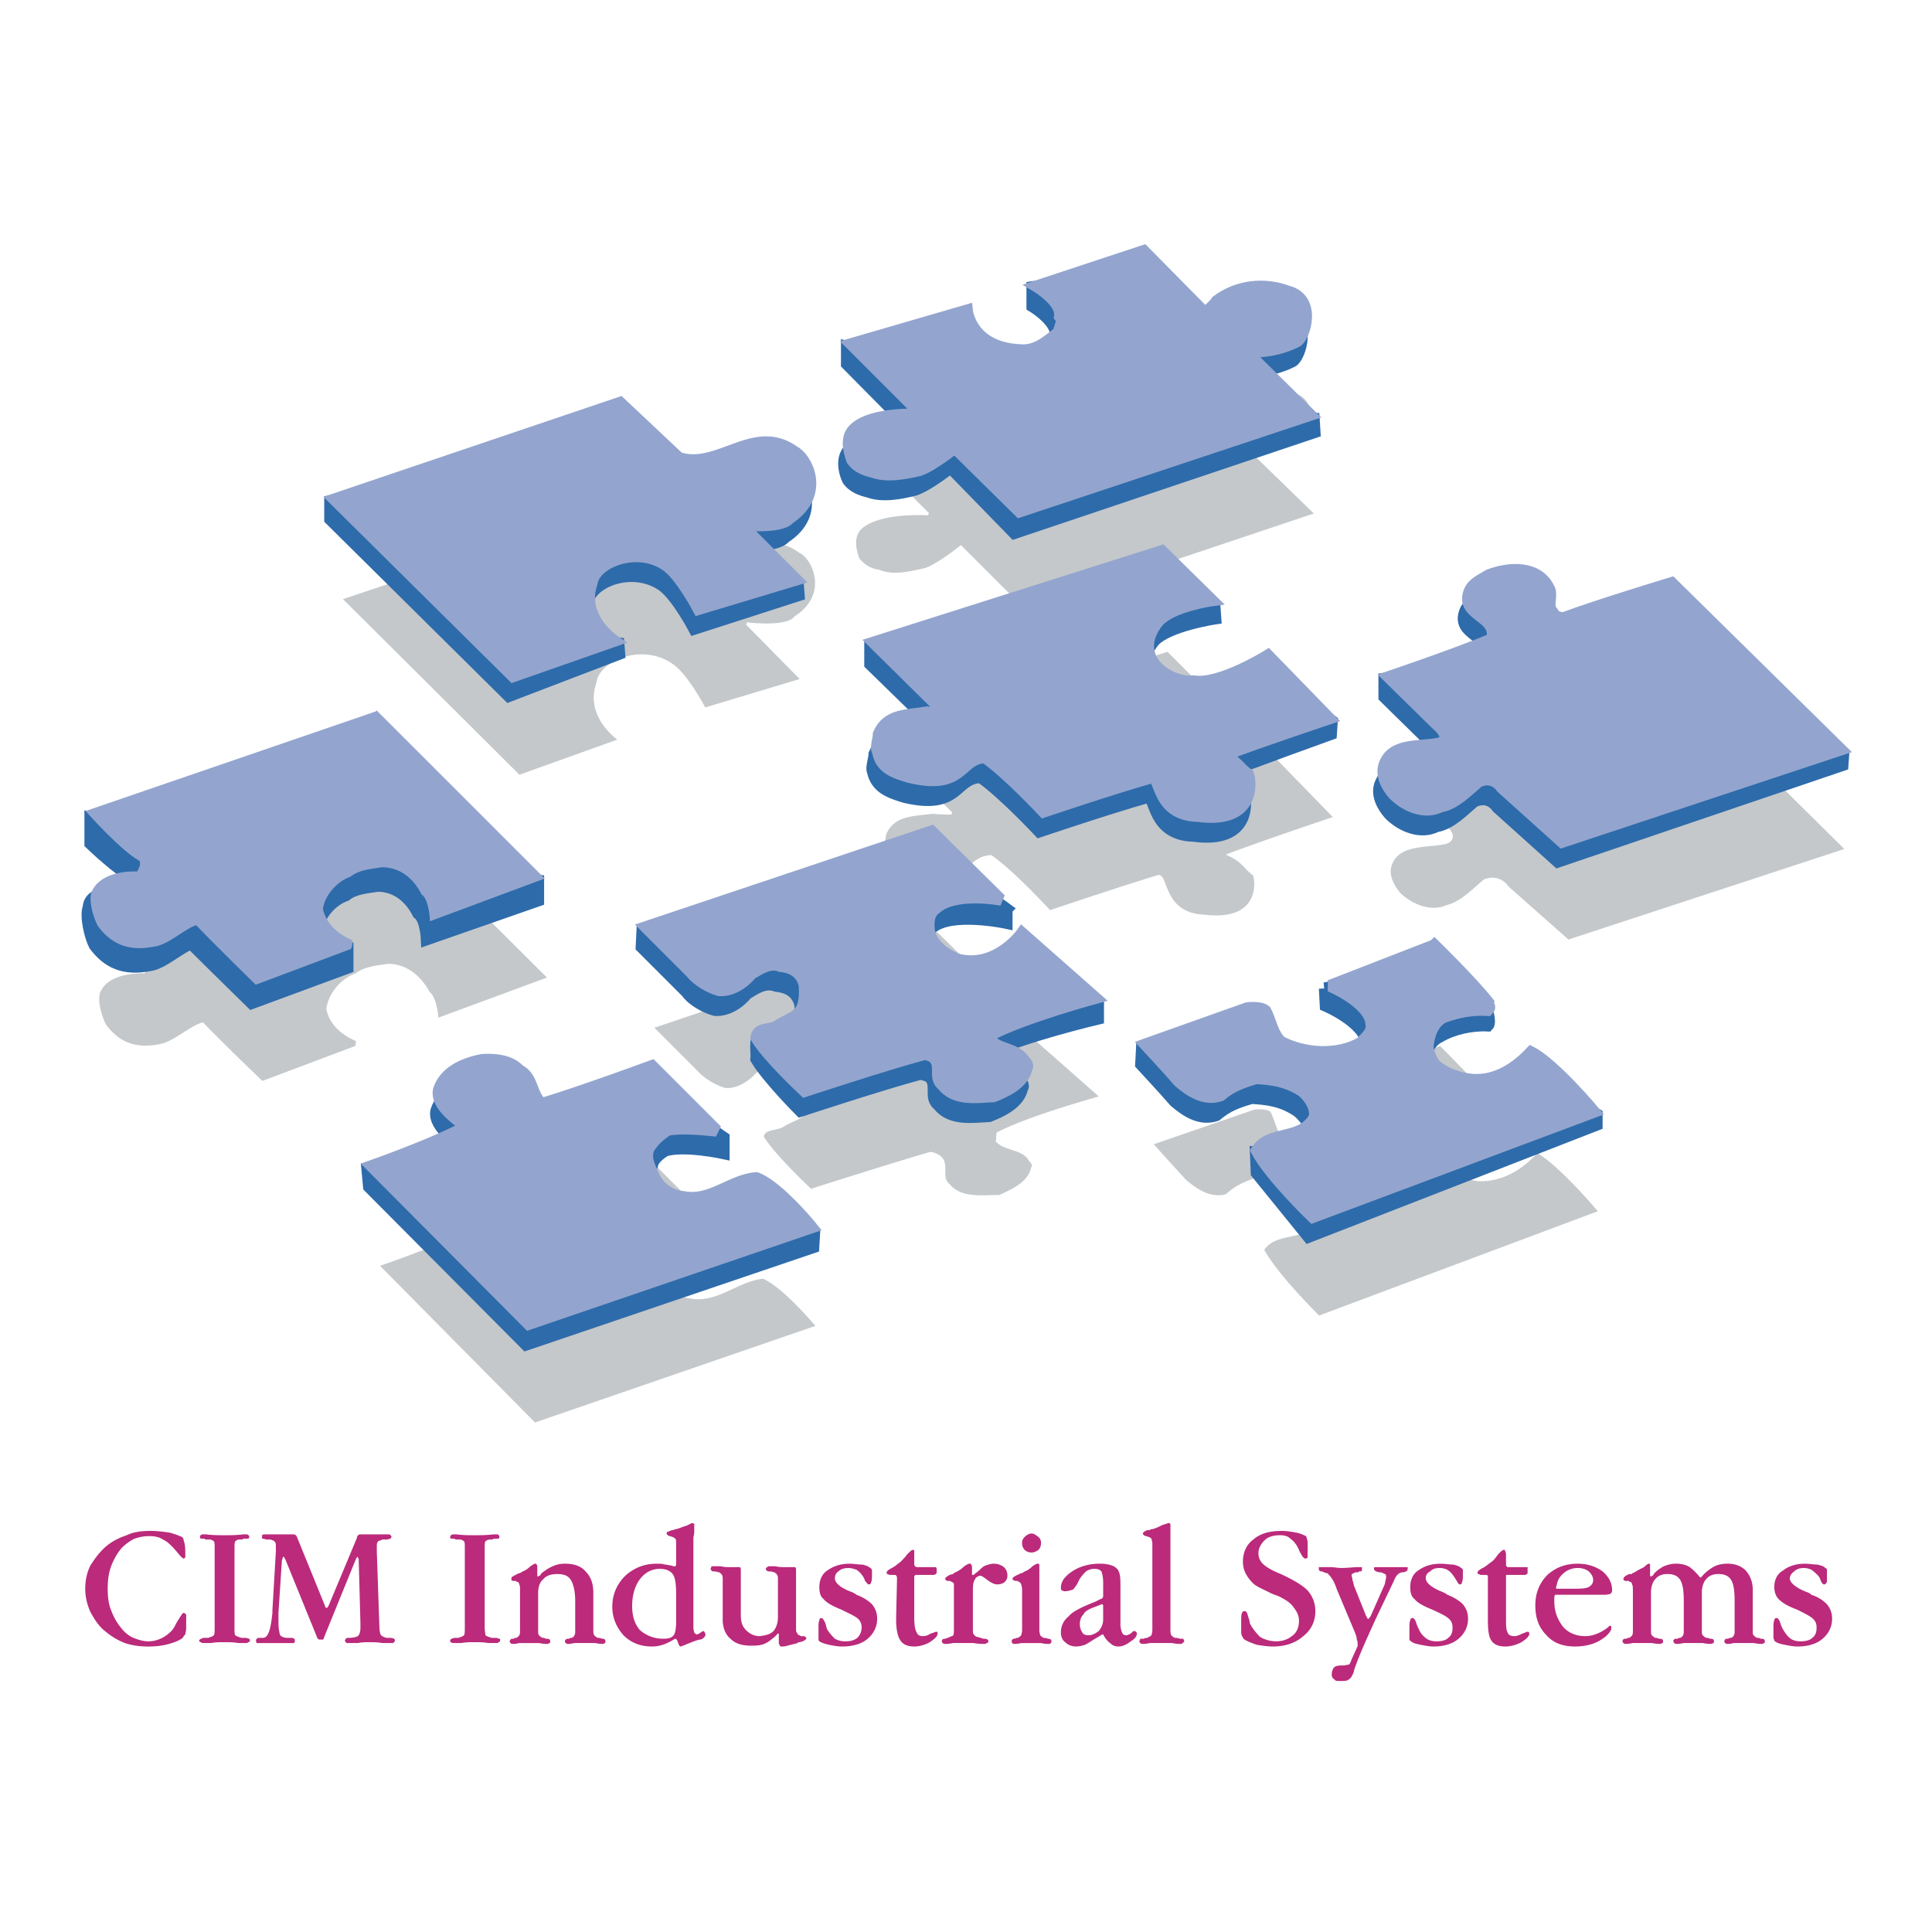 <?xml version="1.0" encoding="UTF-8"?> <svg xmlns="http://www.w3.org/2000/svg" width="2500" height="2500" viewBox="0 0 192.756 192.756"> <g fill-rule="evenodd" clip-rule="evenodd"> <path fill="#fff" d="M0 0h192.756v192.756H0V0z"></path> <path d="M120.82 41.134s.947-.688 1.205-1.118c2.152-1.549 4.734-1.893 7.059-.947 2.926.774 1.635 4.646.859 4.991-2.582 1.291-5.078.946-5.078.946l6.455 6.282-29.004 9.724-6.455-6.454s-2.238 1.807-3.528 2.237c-1.463.344-3.271.774-4.648.172-.774-.086-1.549-.516-2.065-1.205-.344-.947-.603-2.151.172-3.012 1.808-1.807 6.8-1.463 6.8-1.463l-7.058-7.056 11.533-3.27s.344 3.614 5.25 3.873c1.635.172 2.754-.861 3.959-1.807 0-.431.518-.946.086-1.463.258-1.549-2.238-3.012-2.238-3.012l10.588-3.528 6.108 6.11zM68.32 55.677c3.959 1.291 7.574-3.614 11.533-.603 1.119.43 3.185 4.13-.517 6.54-.86 1.118-4.819.602-4.819.602l5.508 5.593-9.725 2.926s-1.807-3.442-3.271-4.389c-2.926-2.065-7.144-.344-7.402 1.807-1.205 3.442 2.238 5.679 2.238 5.679l-10.07 3.614L33.98 59.721l28.488-9.551 5.852 5.507zM121.51 69.875s-3.873.43-5.336 1.979c-2.928 3.7 1.033 6.368 3.527 6.023 2.582.431 7.402-2.581 7.402-2.581l6.111 6.281s-6.971 2.324-10.586 3.7c1.463.688 1.549 1.291 2.496 1.979.258.603.773 4.818-4.992 4.13-4.131-.172-3.701-4.044-4.562-3.958-3.701 1.119-10.844 3.528-10.844 3.528s-3.615-3.958-5.854-5.507c-2.582.086-2.065 3.27-7.487 2.065-1.463-.43-2.926-.946-3.185-2.582-.258-.344.086-1.376.086-1.721.861-1.979 2.754-1.893 4.82-2.151.603.086 1.807.086 1.807.086l-7.143-7.057 28.746-9.207 4.994 4.993zM155.076 68.584c.516.688-.26 1.721.43 2.496.172.43.689.43 1.033.516 3.441-1.291 10.844-3.528 10.844-3.528l16.869 16.694-27.799 9.122-6.025-5.335s-.775-1.291-2.324-.688c-1.119.946-2.324 2.237-3.787 2.581-1.549.688-3.441-.086-4.646-1.205-.689-.774-1.291-1.893-.947-2.925.775-2.237 3.529-1.807 5.508-2.237 1.463-.517-.258-1.808-.258-1.808l-4.82-4.818s6.887-2.237 10.328-3.7c.604-2.496-3.27-2.41-2.236-4.905.344-.688 1.203-1.032 1.893-1.549 1.978-.691 4.818-.862 5.937 1.289zM38.197 81.061l16.611 16.522-11.189 4.13s-.086-2.065-.861-2.667c-.774-1.463-2.151-2.754-4.045-2.754-1.119.172-2.324.259-3.185.946-1.463.517-2.668 1.979-2.84 3.442.344 1.549 1.549 2.495 2.926 3.098.086.344-.086.688-.086.688l-9.381 3.528s-3.959-3.787-5.938-5.852c-1.205.344-2.84 1.893-4.217 2.15-2.582.517-4.217-.258-5.508-1.979-.43-.774-.947-2.495-.603-3.356.689-1.635 2.84-1.979 4.476-1.979.172-.258.516-.774.258-1.205-1.808-1.033-5.25-4.819-5.25-4.819l28.832-9.893zM100.424 99.647s-4.562-.86-6.456.861c-.775.602-.775 1.463-.688 2.323.258 1.462 1.721 2.409 3.012 2.839 3.787.947 6.283-2.667 6.283-2.667l7.316 6.454s-6.971 1.893-10.328 3.613c-.086.259 0 .431-.086.774.861.861 2.41.688 3.184 1.722.174.344.604.602.346.946-.346 1.549-1.98 2.237-3.271 2.84-1.721 0-3.873.344-5.078-1.119-.861-.688-.172-1.721-.688-2.581-.258-.344-.688-.517-1.119-.603-3.873 1.118-11.963 3.7-11.963 3.7s-3.701-3.441-4.82-5.335c.172-.946 1.377-.688 2.065-1.119 1.463-.946 3.012-.688 2.754-4.044-.345-1.463-1.55-1.894-2.41-1.979-1.033-.43-2.065.345-2.926.86-.775.861-1.979 1.636-3.185 1.549-.947-.258-2.152-.946-2.84-1.721l-4.475-4.475 28.488-9.638 6.885 6.8zM143.715 104.208s3.701 3.701 5.336 5.68c-.086.258.344.517.086.86-1.721-.086-3.012.086-4.475.603-1.119.603-1.551 1.979-1.551 3.012 0 .603.26 1.463.775 1.894.947.774 2.41 1.29 3.615 1.462 2.41.087 4.389-1.204 5.852-2.839 2.324 1.29 6.283 6.023 6.283 6.023L131.58 131.4s-4.219-4.131-5.596-6.712c1.377-2.065 4.305-.774 5.768-3.184.258-1.119-.518-2.065-1.205-2.754-1.635-.946-3.014-1.205-4.648-1.291-1.377.431-2.41.774-3.529 1.807-1.549.431-2.926-.43-4.131-1.462a399.899 399.899 0 0 1-3.355-3.7l10.242-3.528s1.205-.172 1.721.258c.516.946.688 2.323 1.549 3.099 2.324 1.118 5.594 1.462 8.004.086.432-.603 1.205-1.119 1.033-1.894-.172-2.151-4.131-3.786-4.131-3.786l10.413-4.131zM52.398 116.771c1.377.603 1.119 2.323 2.237 3.271 3.529-1.033 11.017-3.7 11.017-3.7l6.455 6.453s-3.356-.43-4.905-.172c-.517.345-1.205.86-1.377 1.549-.947.86-.345 2.323.085 3.356.603 1.118 1.722 1.721 2.926 1.893 2.668.517 4.734-1.721 7.316-1.979 2.152.946 5.422 4.904 5.422 4.904l-28.23 9.724-15.664-15.833s6.369-2.151 9.467-3.872c-.172-.259-3.099-1.979-2.754-3.614.603-1.893 2.582-2.668 4.303-3.098 1.378-.086 2.841.086 3.702 1.118z" fill="#c4c8cb" stroke="#fff" stroke-width=".258" stroke-miterlimit="2.613"></path> <path d="M119.789 33.218s.945-.775 1.203-1.205c2.066-1.549 4.734-1.807 7.059-.946 2.926.774 1.635 4.646.861 4.991-2.582 1.291-5.078.947-5.078.947l4.217 4.216 3.012.516.086 1.377-29.951 10.067-6.369-6.539s-2.237 1.807-3.614 2.237c-1.377.344-3.185.689-4.562.172-.775-.172-1.636-.517-2.066-1.205-.431-.946-.603-2.237.172-3.011 1.807-1.807 6.713-1.463 6.713-1.463L84.5 36.315v-1.721l3.271.774 8.262-2.41s.344 3.7 5.164 3.958c1.723.172 2.84-.861 4.045-1.807 0-.516.518-1.033.086-1.549.26-1.463-2.322-3.012-2.322-3.012v-1.893l10.672-1.635 6.111 6.198z" fill="#2e6baa" stroke="#2e6baa" stroke-width="1.195" stroke-miterlimit="2.613"></path> <path d="M120.219 31.238s.947-.774 1.205-1.205c2.064-1.549 4.732-1.807 7.057-.946 2.926.774 1.637 4.646.861 4.991-2.582 1.291-5.078.946-5.078.946l6.455 6.368-29.004 9.638-6.456-6.368s-2.238 1.807-3.529 2.237c-1.463.344-3.27.688-4.647.172-.775-.172-1.635-.516-2.066-1.205-.344-.946-.603-2.237.172-3.011 1.807-1.808 6.799-1.463 6.799-1.463l-7.058-7.056 11.533-3.355s.344 3.7 5.25 3.958c1.635.172 2.754-.86 3.959-1.807 0-.516.516-1.033.086-1.549.258-1.463-2.324-3.012-2.324-3.012l10.672-3.528 6.113 6.195z" fill="#93a5ce" stroke="#93a5ce" stroke-width="1.195" stroke-miterlimit="2.613"></path> <path d="M67.288 47.674c3.959 1.291 7.574-3.528 11.533-.603 1.119.517 3.185 4.13-.516 6.54-.947 1.119-4.906.688-4.906.688l3.701 3.614 2.496.344.086 1.119-10.414 3.355s-1.808-3.442-3.271-4.389c-3.013-1.979-7.144-.258-7.402 1.808-.43 1.205-.258 2.237.086 3.012.258.688 3.012 1.032 3.012 1.032l.085 1.033-11.016 4.216-17.816-17.64v-1.807l3.013-.689 25.389-7.142 5.94 5.509z" fill="#2e6baa" stroke="#2e6baa" stroke-width="1.195" stroke-miterlimit="2.613"></path> <path d="M67.718 45.695c3.959 1.291 7.574-3.528 11.533-.603 1.119.517 3.185 4.13-.516 6.626-.861 1.033-4.82.603-4.82.603l5.508 5.507-9.726 2.926s-1.808-3.442-3.271-4.389c-2.926-1.979-7.144-.258-7.402 1.807-1.205 3.442 2.238 5.766 2.238 5.766l-10.07 3.528-17.816-17.64 28.488-9.638 5.854 5.507z" fill="#93a5ce" stroke="#93a5ce" stroke-width="1.195" stroke-miterlimit="2.613"></path> <path d="M121.166 60.495l.086 1.205s-4.648.688-6.111 2.237c-2.926 3.614.947 6.281 3.529 6.023 2.582.43 7.4-2.582 7.4-2.582l6.801 4.561-.086 1.291s-7.66 2.754-11.189 4.131c1.463.602 1.549 1.205 2.496 1.893.258.688.688 4.905-4.992 4.13-4.131-.086-3.787-3.958-4.561-3.872-3.701 1.033-10.846 3.442-10.846 3.442s-3.615-3.872-5.852-5.421c-2.669.086-2.066 3.27-7.575 1.979-1.377-.43-2.84-.861-3.184-2.582-.172-.258.172-1.291.172-1.721.861-1.979 2.754-1.807 4.82-2.151.603.172 1.808.086 1.808.086l-7.058-6.884v-1.635l3.185.43 25.389-8.088 5.768 3.528z" fill="#2e6baa" stroke="#2e6baa" stroke-width="1.195" stroke-miterlimit="2.613"></path> <path d="M120.906 59.893s-3.873.517-5.336 2.065c-2.926 3.614 1.033 6.282 3.529 6.023 2.582.431 7.402-2.582 7.402-2.582l6.109 6.282s-6.971 2.323-10.586 3.7c1.463.603 1.549 1.205 2.496 1.893.258.688.775 4.905-4.992 4.13-4.131-.086-3.701-3.958-4.561-3.872-3.701 1.033-10.846 3.442-10.846 3.442s-3.613-3.873-5.852-5.421c-2.582.086-2.066 3.27-7.488 1.979-1.463-.431-2.926-.86-3.185-2.582-.258-.258.086-1.291.086-1.721.861-1.979 2.754-1.807 4.82-2.151.603.172 1.808.086 1.808.086l-7.144-7.056 28.748-9.121 4.992 4.906z" fill="#93a5ce" stroke="#93a5ce" stroke-width="1.195" stroke-miterlimit="2.613"></path> <path d="M154.043 60.581c.516.775-.258 1.808.43 2.496.172.43.604.517 1.033.603 3.443-1.291 10.758-3.528 10.758-3.528l17.645 14.972-.086 1.205-28.402 9.638-6.025-5.421s-.773-1.291-2.324-.603c-1.117.947-2.322 2.237-3.785 2.496-1.551.774-3.443 0-4.648-1.205-.689-.774-1.291-1.893-.947-2.926.775-2.237 3.529-1.721 5.422-2.151 1.465-.516-.172-1.893-.172-1.893l-4.818-4.732v-1.807s7.832-.946 10.326-1.979c.604-2.409-3.27-2.323-2.236-4.818.344-.774 1.205-1.119 1.893-1.549 1.977-.776 4.817-.949 5.936 1.202z" fill="#2e6baa" stroke="#2e6baa" stroke-width="1.195" stroke-miterlimit="2.613"></path> <path d="M154.473 58.603c.518.774-.258 1.807.43 2.495.174.43.604.517 1.033.603 3.443-1.291 10.846-3.528 10.846-3.528l16.869 16.607-27.801 9.208-6.023-5.421s-.775-1.291-2.324-.603c-1.119.947-2.324 2.237-3.787 2.496-1.549.774-3.443 0-4.648-1.205-.688-.774-1.291-1.893-.945-2.926.773-2.237 3.527-1.721 5.508-2.151 1.463-.516-.258-1.893-.258-1.893l-4.82-4.732s6.885-2.324 10.328-3.787c.602-2.409-3.271-2.323-2.238-4.819.344-.774 1.205-1.119 1.895-1.549 1.976-.775 4.816-.947 5.935 1.205z" fill="#93a5ce" stroke="#93a5ce" stroke-width="1.195" stroke-miterlimit="2.613"></path> <path d="M9.021 81.577l2.065.431 26.078-8.949 14.545 14.542 1.979.258v1.979L42.586 93.71s-.086-2.065-.861-2.582c-.775-1.549-2.152-2.753-4.045-2.753-1.119.172-2.324.258-3.185.946-1.463.517-2.667 1.979-2.84 3.356.344 1.549 3.013 1.894 3.013 1.894v1.979l-9.554 3.527s-3.959-3.872-6.024-5.938c-1.119.344-2.84 1.979-4.131 2.151-2.582.516-4.217-.259-5.508-1.979-.43-.774-.947-2.925-.603-3.786.086-1.721 2.84-1.549 4.476-1.462.172-.344.517-.775.258-1.291-1.808-.946-4.562-3.614-4.562-3.614v-2.581h.001z" fill="#2e6baa" stroke="#2e6baa" stroke-width="1.195" stroke-miterlimit="2.613"></path> <path d="M37.594 71.08L54.12 87.601l-11.103 4.13s-.086-2.065-.861-2.582c-.774-1.549-2.151-2.753-4.045-2.753-1.119.172-2.324.258-3.185.946-1.463.517-2.668 1.979-2.84 3.356.344 1.549 1.549 2.582 2.926 3.184.086.258-.086.688-.086.688l-9.381 3.527s-3.959-3.872-5.939-5.937c-1.205.344-2.84 1.979-4.217 2.151-2.582.517-4.217-.258-5.508-1.979-.43-.774-.947-2.495-.602-3.356.688-1.549 2.84-1.979 4.475-1.893.172-.345.517-.774.258-1.291-1.808-.946-5.25-4.819-5.25-4.819l28.832-9.893z" fill="#93a5ce" stroke="#93a5ce" stroke-width=".258" stroke-miterlimit="2.613"></path> <path d="M132.182 98.615l10.5-2.323 4.303 3.528 1.205.344s.604 1.808.258 2.151c-1.635-.086-3.527.344-4.818 1.119-1.119.516-1.549 1.893-1.635 3.011.086.517.344 1.377.859 1.894.947.774 2.41 1.291 3.615 1.377 2.41.172 4.389-1.205 5.766-2.754 1.637.86 7.059 4.217 7.059 4.217v1.032l-28.746 11.187-5.164-6.367-.086-2.065s4.389.258 5.422-1.463c.258-1.032-.518-2.065-1.291-2.668-1.549-1.032-3.012-1.204-4.562-1.29-1.463.43-2.408.774-3.527 1.721-1.549.516-2.926-.344-4.131-1.377-1.119-1.291-3.357-3.7-3.357-3.7l.086-1.635 10.07-1.979s1.291-.172 1.807.259c.518.946.689 2.323 1.463 3.098 2.41 1.204 5.682 1.463 8.004.086.518-.517 1.291-1.032 1.119-1.894-.258-2.15-4.131-3.786-4.131-3.786l-.088-1.723z" fill="#2e6baa" stroke="#2e6baa" stroke-width="1.195" stroke-miterlimit="2.613"></path> <path d="M143.111 94.312s3.701 3.614 5.336 5.68c-.086.258.346.431 0 .774-1.635-.086-2.926.172-4.389.688-1.119.517-1.549 1.893-1.635 3.012.086.517.344 1.377.861 1.893.945.774 2.408 1.291 3.613 1.377 2.41.173 4.391-1.204 5.854-2.753 2.324 1.204 6.283 5.938 6.283 5.938l-28.059 10.498s-4.217-4.045-5.594-6.626c1.377-2.065 4.303-.86 5.766-3.271.258-1.032-.516-2.064-1.205-2.667-1.635-1.033-3.012-1.205-4.646-1.291-1.377.431-2.41.774-3.529 1.721-1.549.517-2.926-.344-4.131-1.376-1.119-1.291-3.357-3.701-3.357-3.701l10.156-3.613s1.291-.172 1.809.258c.516.946.688 2.323 1.549 3.098 2.324 1.205 5.594 1.463 8.004.086.43-.516 1.205-1.032 1.033-1.893-.174-2.151-4.133-3.787-4.133-3.787l10.414-4.045z" fill="#93a5ce" stroke="#93a5ce" stroke-width="1.195" stroke-miterlimit="2.613"></path> <path d="M51.537 108.855c1.463.688 1.119 2.323 2.238 3.355 3.529-1.032 11.017-3.786 11.017-3.786l7.402 5.077v1.549s-3.959-.86-5.853-.258c-.516.344-1.205.86-1.291 1.463-1.033.946-.43 2.323 0 3.441.602 1.032 1.721 1.722 3.012 1.808 2.582.516 4.647-1.722 7.229-1.894 1.377.517 5.938 3.356 5.938 3.356l-.086 1.462-28.66 9.724-15.663-15.745-.172-1.808s7.574-1.032 9.639-2.151c-.172-.172-3.098-1.893-2.754-3.614.602-1.893 2.582-2.667 4.303-3.012 1.377-.086 2.841.087 3.701 1.033z" fill="#2e6baa" stroke="#2e6baa" stroke-width="1.195" stroke-miterlimit="2.613"></path> <path d="M51.795 106.79c1.377.688 1.119 2.323 2.238 3.355 3.529-1.032 11.017-3.786 11.017-3.786l6.455 6.454s-3.357-.431-4.906-.086c-.517.344-1.205.86-1.549 1.377-1.033 1.118-.172 2.409.258 3.441a3.613 3.613 0 0 0 2.926 1.894c2.668.517 4.734-1.722 7.229-1.894 2.238.861 5.509 4.905 5.509 4.905l-28.23 9.638-15.664-15.747s6.369-2.237 9.467-3.959c-.172-.172-3.099-1.893-2.754-3.613.602-1.894 2.582-2.668 4.303-3.012 1.378-.086 2.841.087 3.701 1.033z" fill="#93a5ce" stroke="#93a5ce" stroke-width="1.195" stroke-miterlimit="2.613"></path> <path d="M100.424 90.699v1.376s-5.595-1.205-7.489.517c-.774.517-.774 1.463-.688 2.237.258 1.463 1.722 2.495 2.926 2.926 3.874.86 6.282-2.668 6.282-2.668l8.092 4.819v1.721s-7.66 1.808-11.104 3.528v.688c.861.86 2.41.774 3.186 1.807.172.259.602.517.344.946-.344 1.463-1.98 2.237-3.271 2.754-1.721.086-3.873.43-5.078-1.119-.86-.688-.172-1.721-.688-2.581-.258-.344-.688-.43-1.119-.517-3.873 1.033-11.963 3.7-11.963 3.7s-3.271-3.27-4.39-5.163c.086-.602-.258-2.15.345-2.236.258-.087 1.033 1.032 1.291.946 1.377-1.033 3.012-.774 2.754-4.131-.344-1.463-1.549-1.807-2.41-1.894-1.119-.43-2.066.259-2.926.775-.774.946-1.979 1.721-3.185 1.635-.946-.258-2.238-.946-2.84-1.808l-4.476-4.474.086-1.721 28.402-7.831 7.919 5.768z" fill="#2e6baa" stroke="#2e6baa" stroke-width="1.195" stroke-miterlimit="2.613"></path> <path d="M99.82 89.752s-4.561-.86-6.455.861c-.774.516-.774 1.462-.688 2.237.258 1.463 1.721 2.496 3.012 2.926 3.787.86 6.283-2.667 6.283-2.667l7.316 6.453s-6.973 1.894-10.328 3.614c-.088.259 0 .345-.088.688.861.86 2.41.774 3.186 1.807.172.259.602.517.344.947-.344 1.463-1.979 2.237-3.27 2.754-1.723.086-3.874.43-5.079-1.119-.861-.688-.172-1.721-.688-2.495-.258-.431-.688-.517-1.119-.603-3.873 1.032-11.963 3.7-11.963 3.7s-3.701-3.442-4.82-5.335c.173-1.033 1.377-.688 2.066-1.119 1.463-1.032 3.012-.774 2.754-4.13-.345-1.464-1.549-1.808-2.41-1.894-1.033-.43-2.065.258-2.926.774-.775.946-1.98 1.722-3.185 1.635-.947-.258-2.152-.946-2.84-1.807l-4.476-4.475 28.488-9.552 6.886 6.8z" fill="#93a5ce" stroke="#93a5ce" stroke-width="1.195" stroke-miterlimit="2.613"></path> <path d="M15.045 152.74c.688 0 1.291.086 1.894.173.603.172 1.033.344 1.205.43.172.086.172.344.258.603.086.344.086.774.086 1.204v.259c-.086 0-.086.086-.172.086s-.344-.259-.688-.688c-.517-.603-.947-1.032-1.377-1.205-.344-.258-.861-.344-1.377-.344s-.946.086-1.463.258a5.042 5.042 0 0 0-1.291.947c-.43.516-.774 1.118-1.033 1.807s-.344 1.463-.344 2.237.086 1.549.344 2.151a6.194 6.194 0 0 0 1.033 1.807c.345.431.774.774 1.205.947.43.172.947.344 1.463.344.603 0 1.119-.172 1.549-.431.43-.258.861-.603 1.119-1.118.086-.172.172-.344.345-.603.258-.431.43-.688.516-.688.086 0 .172.086.258.172v1.378c0 .258-.086.431-.086.603-.086.086-.172.172-.258.345-.344.258-.775.43-1.377.602-.603.172-1.292.258-2.066.258s-1.549-.086-2.323-.344a6.886 6.886 0 0 1-1.894-1.118c-.689-.517-1.119-1.205-1.549-1.979-.344-.774-.517-1.549-.517-2.323 0-.86.172-1.635.517-2.323.43-.688.947-1.377 1.549-1.894.602-.516 1.291-.86 2.065-1.118.688-.349 1.548-.435 2.409-.435zM23.394 162.292c0 .43 0 .774.086.86s.344.172.603.259h.344c.258 0 .344.086.431.086 0 0 .086.086.086.172s-.086.172-.172.172c-.086.086-.172.086-.344.086h-.688c-.431-.086-.861-.086-1.377-.086-.431 0-.861 0-1.291.086h-.688c-.172 0-.259 0-.344-.086-.086 0-.172-.086-.172-.172s.172-.172.43-.258H20.728c.344-.087.516-.173.602-.259.086-.086.086-.431.086-.86v-7.916c0-.259 0-.517-.086-.603a.652.652 0 0 0-.43-.173h-.258c-.086 0-.172 0-.258-.086h-.344c-.086-.086-.086-.086-.086-.172s0-.172.086-.172c.085-.086.085-.086.258-.086h.258c.688.086 1.291.086 1.808.086.603 0 1.205 0 1.894-.086h.258c.172 0 .172 0 .258.086.086 0 .086.086.086.172s0 .086-.086.172h-.344c-.086 0-.172 0-.258.086h-.259c-.258 0-.344.086-.43.173-.086.086-.086.344-.086.603v7.916h-.003zM28.471 155.58c-.086-.086-.086-.172-.086-.172l-.086-.086c-.086 0-.086 0-.086.086 0 0 0 .086-.086.258l-.344 5.249v.948c0 .602.086 1.032.172 1.29.172.172.43.259.775.259h.257c.172 0 .258 0 .344.086.086 0 .086.086.086.172s0 .172-.086.258H25.63c-.086-.086-.086-.172-.086-.258s0-.086.086-.172.086-.086.258-.086h.344c.516 0 .774-.775.946-2.496v-.258l.345-5.852v-.344c0-.345 0-.517-.086-.603-.086-.173-.258-.173-.43-.259h-.43c-.258-.086-.344-.086-.43-.086v-.172-.172c.086-.086.172-.086.258-.086h2.84c.086 0 .173 0 .259.086l.086.086 2.84 6.97c0 .086 0 .086.086.173h.172s0-.087.086-.173l2.84-6.798v-.086c.086-.172.172-.258.345-.258h2.754c.086 0 .172 0 .258.086 0 0 .085.086.085.172s-.085.086-.085.172c-.086 0-.258.086-.43.086h-.259c-.086 0-.258 0-.258.086-.172 0-.344.087-.344.173-.086.086-.086.258-.086.517v.43l.258 7.486c0 .43.086.774.172.86.086.086.258.172.517.259h.344c.345 0 .517.086.517.258 0 .086-.086.172-.172.258h-1.119c-.43-.086-.861-.086-1.205-.086s-.774 0-1.205.086H34.583c-.086-.086-.172-.172-.172-.258s.085-.086.085-.172c.086-.086.173-.086.259-.086.516 0 .774-.087.946-.173.172-.172.259-.43.259-.86v-.43l-.172-6.368c0-.086-.086-.172-.086-.172s0-.086-.086-.086c0 0 0 .086-.086.172l-3.185 7.83c0 .087-.086.173-.086.259h-.43c-.086-.086-.172-.086-.172-.172l-3.186-7.831zM48.353 162.292c0 .43.086.774.086.86.086.086.344.172.603.259H49.472c.172 0 .258.086.344.086s.086.086.086.172-.086.172-.172.172c0 .086-.172.086-.345.086h-.688c-.43-.086-.86-.086-1.291-.086-.516 0-.946 0-1.377.086h-.688c-.172 0-.258 0-.344-.086-.086 0-.086-.086-.086-.172s.086-.172.43-.258h.345c.344-.087.516-.173.602-.259.086-.086.086-.431.086-.86v-7.916c0-.259 0-.517-.086-.603a.652.652 0 0 0-.43-.173H45.6c-.086 0-.172 0-.258-.086h-.344c-.086-.086-.086-.086-.086-.172s.086-.172.086-.172c.085-.086.172-.086.258-.086h.258c.689.086 1.292.086 1.894.086.517 0 1.119 0 1.808-.086h.345c.085 0 .172 0 .172.086.086 0 .086.086.086.172s0 .086-.086.172h-.345c-.086 0-.172 0-.258.086h-.258a.652.652 0 0 0-.43.173c-.086.086-.086.344-.086.603v7.916h-.003zM57.39 159.797c0-1.033-.172-1.722-.43-2.151-.258-.431-.688-.603-1.377-.603-.603 0-1.119.172-1.377.517-.344.258-.516.774-.516 1.376v3.7c0 .259 0 .431.086.517s.172.172.345.259h.172s.086.086.258.086c.259 0 .345.086.345.258 0 .086 0 .172-.086.172-.086.086-.173.086-.259.086s-.344 0-.774-.086h-1.98c-.344.086-.517.086-.603.086s-.172 0-.258-.086c0 0-.086-.086-.086-.172s.086-.172.086-.172c.086-.086.086-.086.258-.086.086 0 .172-.086.172-.086h.172c.086-.087.258-.173.258-.259.086-.086.086-.258.086-.517v-4.044c0-.258 0-.431-.086-.517 0-.172-.086-.258-.258-.258 0-.086-.086-.086-.172-.086h-.086c-.086 0-.172 0-.258-.086v-.086c0-.086 0-.173.086-.259.086 0 .258-.172.517-.258.086-.086.172-.086.258-.086.086-.086.172-.086.258-.173.258-.085.517-.258.775-.516.258-.172.43-.258.43-.258.086 0 .172 0 .172.086.086 0 .086.172.086.258V157.213c0 .086.086.086.086.086l.086-.086h.086l.172-.258c.344-.258.688-.517 1.119-.688.345-.172.775-.258 1.205-.258.947 0 1.635.258 2.065.773.517.517.774 1.205.774 2.151v3.7c0 .173 0 .345.086.517.086.086.172.172.344.259a.94.94 0 0 1 .431.086c.172 0 .258 0 .258.086.086 0 .086.086.086.172s0 .172-.086.172c0 .086-.172.086-.258.086-.086 0-.258 0-.688-.086h-2.066c-.344.086-.516.086-.603.086-.086 0-.172 0-.258-.086 0 0-.086-.086-.086-.172s.086-.172.086-.172c.086-.086.172-.086.258-.086h.086c.086-.086.172-.086.258-.086.172-.087.258-.173.258-.259.086-.086.086-.258.086-.517v-2.836h.001zM67.459 154.031c0-.258 0-.431-.086-.517 0 0-.086-.086-.258-.172-.086 0-.172-.086-.344-.086-.172-.086-.258-.172-.258-.258s0-.086.086-.173c.086 0 .172-.086.516-.172.086 0 .172 0 .172-.086h.172c.344-.086.688-.258 1.033-.345l.516-.258c.086 0 .172 0 .258.086v.775c0 .259-.086.517-.086.603v8.949c0 .258.086.431.086.517.086.086.172.172.258.172.086 0 .258-.086.345-.172.172-.086.258-.173.258-.173.086 0 .086.087.172.087 0 .086.086.172.086.258 0 .172-.173.431-.517.517h-.086c-.344.086-.774.258-1.205.43-.43.172-.602.258-.688.258-.086 0-.172-.172-.258-.43-.086-.258-.172-.344-.258-.344l-.172.086c-.688.43-1.377.688-2.152.688-1.119 0-2.066-.344-2.84-1.118-.688-.774-1.119-1.721-1.119-2.84 0-1.204.431-2.237 1.292-3.098.86-.774 1.893-1.204 3.098-1.204.345 0 .603 0 .86.086.173 0 .431.086.603.086l.258.086h.172c.086-.086.086-.172.086-.258v-1.98zm0 7.744v-2.667c0-1.033-.086-1.722-.344-2.065s-.688-.517-1.291-.517c-.775 0-1.463.345-1.98 1.033s-.774 1.635-.774 2.667c0 1.033.258 1.808.774 2.409a3.495 3.495 0 0 0 2.324.861c.517 0 .861-.086 1.033-.345.173-.171.258-.687.258-1.376zM72.107 157.646c0-.259 0-.431-.086-.517 0-.086-.172-.172-.258-.258-.172 0-.258-.087-.431-.087h-.086c-.086 0-.172 0-.258-.085 0 0-.086-.087-.086-.173s.086-.172.086-.258h.946c.344.086.603.086.86.086h1.033c.086.086.086.172.086.258v4.561c0 .689.172 1.119.517 1.463.344.345.774.603 1.377.603.603-.086 1.033-.172 1.377-.517.258-.344.431-.773.431-1.376v-3.7c0-.259 0-.431-.086-.517 0-.086-.172-.172-.258-.258-.086 0-.258-.087-.43-.087s-.258 0-.344-.085c0 0-.086-.087-.086-.173s.086-.172.172-.172c0-.086.086-.086.258-.086h.516c.345.086.689.086.947.086h1.032c.086.086.086.172.086.258v5.766c0 .258 0 .431.086.517.085.172.172.258.258.258s.086.086.086.086h.258c.086 0 .172 0 .258.086l.086.087c0 .172-.258.344-.688.43-.086 0-.172 0-.172.086l-1.033.258c-.258.086-.516.086-.516.086-.086 0-.172 0-.258-.086 0-.086-.086-.172-.086-.258v-.774-.172h-.086c-.086 0-.086.086-.086.086l-.258.258c-.344.259-.603.517-1.033.688s-.861.172-1.291.172c-.861 0-1.55-.172-2.066-.688-.517-.431-.775-1.119-.775-1.894v-3.958h.001zM81.661 162.636c0-.516 0-.86.086-.946 0-.172.086-.258.172-.258.172 0 .259.172.431.517.086.258.086.43.172.602.258.431.516.688.774.947.344.172.603.258 1.033.258.516 0 .861-.086 1.205-.344.258-.259.43-.603.43-1.033 0-.344-.086-.603-.344-.86s-.86-.517-1.721-.946c-.861-.345-1.463-.688-1.721-1.033-.345-.258-.431-.688-.431-1.204 0-.688.258-1.291.775-1.635.602-.431 1.291-.688 2.238-.688.43 0 .86.086 1.291.086.344.086.603.172.775.344.086 0 .086.086.172.172v.345c0 .43 0 .774-.086.86 0 .172-.086.258-.258.258-.086 0-.173-.172-.345-.344-.086-.258-.172-.431-.258-.517a2.013 2.013 0 0 0-.602-.603c-.258-.086-.517-.172-.775-.172-.43 0-.774.086-1.033.344-.258.173-.344.431-.344.689 0 .43.516.946 1.721 1.377.172.085.344.172.431.258.688.258 1.205.603 1.549.946.345.431.517.86.517 1.463 0 .774-.345 1.463-.947 1.979-.603.516-1.463.773-2.582.773-.43 0-.861-.086-1.291-.172-.344-.086-.688-.172-.947-.344 0 0-.086-.086-.086-.172v-.947h-.001zM89.493 157.646c0-.259 0-.431-.086-.431 0-.086-.085-.086-.172-.086h-.43c-.086 0-.258-.086-.258-.086-.086 0-.086-.086-.086-.172 0-.087.172-.259.516-.431.345-.172.603-.43.861-.603.172-.172.43-.43.688-.774.258-.258.43-.43.516-.43.086 0 .173 0 .173.086V156.096c0 .086.085.172.085.172.086.086.172.086.258.086h1.807s.086.086.086.172v.345c0 .086-.086.172-.086.172s-.086.086-.258.086H91.3c0 .086-.085.086-.085.172v4.131c0 .688.085 1.204.258 1.463.086.258.344.344.603.344s.517-.086.774-.258c.344-.086.431-.172.517-.172h.172v.172c0 .258-.258.517-.774.86-.43.258-1.033.43-1.549.43-.603 0-1.119-.172-1.377-.602-.258-.345-.431-1.033-.431-2.065v-.258l.085-3.7zM96.98 157.043v.086h.086c.086 0 .086 0 .172-.086l.43-.344c.26-.259.432-.431.689-.517s.516-.172.775-.172c.344 0 .688.086 1.031.344.26.258.346.517.346.86a.781.781 0 0 1-.258.603c-.174.172-.432.258-.775.258-.258 0-.604-.172-.947-.43-.344-.259-.602-.431-.688-.431a.649.649 0 0 0-.604.431c-.172.258-.172.688-.172 1.205v3.785c0 .173 0 .345.086.431s.172.258.432.258c.172.087.344.087.516.173h.086c.258 0 .43.086.43.258a.185.185 0 0 1-.172.172c-.086.086-.172.086-.258.086-.258 0-.602 0-1.033-.086h-2.066c-.43.086-.603.086-.774.086-.086 0-.172 0-.258-.086 0 0-.086-.086-.086-.172 0-.172.086-.258.344-.258.172-.086.344-.086.43-.173.172-.086.344-.086.344-.172.086-.086.086-.258.086-.517v-4.13-.517c-.086-.086-.172-.172-.258-.172-.086-.086-.172-.086-.258-.086-.258 0-.344-.086-.344-.258 0-.087.172-.173.43-.345.086 0 .258-.086.344-.086.086-.086.172-.172.258-.172.344-.172.603-.345.86-.603.259-.172.431-.258.517-.258s.172 0 .172.086c0 0 .086.086.086.258v.691h.001zM103.693 162.636c0 .259.086.431.086.517.086.086.172.172.344.259.088 0 .26 0 .432.086.258 0 .344.086.344.258 0 .086 0 .172-.086.172 0 .086-.086.086-.258.086-.086 0-.344 0-.689-.086H101.888c-.346.086-.604.086-.689.086s-.172 0-.172-.086c-.086 0-.086-.086-.086-.172s0-.172.086-.172c0-.086.086-.086.172-.086s.172-.086.258-.086h.086a1.19 1.19 0 0 0 .346-.259c0-.086.086-.258.086-.517v-4.044c0-.258-.086-.431-.086-.517-.086-.172-.172-.258-.258-.258-.088-.086-.088-.086-.174-.086h-.086c-.172 0-.258-.086-.258-.086-.086 0-.086-.086-.086-.172 0-.087.258-.259.689-.431.086-.086.172-.086.258-.086.086-.086.172-.086.258-.173.258-.085.516-.258.775-.516.258-.172.43-.258.516-.258s.086 0 .172.086v6.541h-.002zm.172-8.691c0 .258-.086.517-.258.688-.258.172-.43.258-.688.258-.26 0-.518-.086-.689-.258s-.258-.431-.258-.688c0-.259.086-.431.258-.603s.43-.344.689-.344c.258 0 .43.172.688.344a.784.784 0 0 1 .258.603zM110.062 161.604v-1.463l-.086-.086h-.086c-.086 0-.086.086-.172.086l-.689.259c-.43.172-.773.344-.945.688-.26.259-.346.603-.346.947s.086.602.258.86c.088.172.346.258.604.258.344 0 .689-.172 1.033-.431.258-.344.429-.688.429-1.118zm1.721.43c0 .344.086.688.174.86.086.172.172.258.43.258.086 0 .258-.086.43-.172.172-.172.258-.259.344-.259s.174.087.174.087c.086.086.086.086.086.172 0 .258-.174.517-.604.774-.43.344-.859.516-1.205.516-.344 0-.602-.086-.859-.344-.26-.172-.518-.516-.689-.86h-.086l-.43.258c-.604.345-.947.603-1.291.774-.26.086-.604.172-.861.172-.516 0-.861-.172-1.119-.43-.258-.172-.43-.517-.43-.946 0-.688.258-1.205.773-1.635.432-.517 1.377-.947 2.67-1.463l.516-.259c.086 0 .172-.086.172-.086.086-.086.086-.172.086-.258v-1.291c0-.517-.086-.86-.172-1.119-.172-.172-.344-.258-.689-.258-.344 0-.602.086-.859.258-.172.173-.432.431-.689.861-.172.43-.43.774-.602.946-.258.086-.518.172-.861.172-.086 0-.172-.086-.258-.086-.086-.086-.086-.172-.086-.258 0-.603.344-1.119 1.119-1.636.773-.516 1.721-.773 2.754-.773.773 0 1.377.172 1.635.43.344.259.43.774.43 1.549v4.046h-.003zM114.969 154.031c0-.258-.086-.431-.086-.517-.086-.086-.086-.086-.258-.172-.086 0-.174-.086-.346-.086-.172-.086-.258-.172-.258-.258s.172-.259.518-.345h.086c.086 0 .172 0 .172-.086h.172c.344-.086.688-.258 1.033-.431.344-.086.516-.172.516-.172.172 0 .172 0 .258.086V162.634c0 .173 0 .345.086.517.086.086.172.172.346.259.172 0 .258 0 .516.086h.344c0 .086.086.172.086.258s-.086.086-.172.172c0 .086-.172.086-.258.086s-.43 0-.775-.086H114.713c-.346.086-.604.086-.604.086-.172 0-.258 0-.344-.086 0 0-.086-.086-.086-.172s.086-.172.086-.258h.344c.172-.086.258-.086.344-.086.174-.087.346-.173.432-.259 0-.086.086-.258.086-.517v-8.603h-.002zM131.234 160.743c0 1.032-.43 1.893-1.205 2.495-.773.688-1.807 1.032-3.012 1.032-.602 0-1.119-.086-1.635-.172-.518-.172-.947-.344-1.205-.516-.172-.086-.172-.259-.258-.345-.086-.172-.086-.344-.086-.603v-.602c0-.603 0-.947.086-1.119s.172-.172.258-.172c.172 0 .258.172.344.517.086.258.172.516.172.688.258.516.604.946 1.033 1.376.43.259 1.033.431 1.549.431.689 0 1.205-.172 1.723-.603.43-.344.602-.86.602-1.463 0-.43-.172-.86-.516-1.29-.26-.431-.775-.775-1.465-1.119-.172-.086-.516-.172-.859-.345-.861-.43-1.463-.688-1.721-.946a3.98 3.98 0 0 1-.775-1.032 2.653 2.653 0 0 1-.258-1.119c0-.946.344-1.721 1.033-2.237.688-.602 1.635-.86 2.84-.86.516 0 1.033.086 1.463.173.43.086.775.258.947.344.086.086.086.258.172.517V155.408c-.086.086-.172.086-.26.086-.084 0-.258-.172-.43-.517-.086-.172-.172-.258-.172-.344-.258-.603-.602-.947-.861-1.119-.258-.258-.602-.344-1.031-.344-.689 0-1.205.172-1.551.516-.344.345-.602.775-.602 1.291 0 .431.172.774.43 1.033.346.344.947.688 1.809 1.032 1.291.603 2.15 1.118 2.668 1.635.516.603.773 1.292.773 2.066zM138.035 158.334c.086-.173.172-.345.172-.603.086-.172.086-.345.086-.431s0-.172-.086-.258c-.086 0-.172-.086-.432-.172h-.172c-.344-.087-.516-.172-.516-.345 0-.086 0-.172.086-.172h3.27v.172c0 .173-.086.258-.43.345h-.086c-.172 0-.344.086-.516.258-.088.086-.26.345-.346.603l-1.807 3.786c-.775 1.721-1.549 3.355-2.152 5.077 0 .172-.086.258-.086.344-.172.345-.258.517-.43.603-.172.172-.43.172-.861.172-.344 0-.516 0-.602-.172a.473.473 0 0 1-.258-.431c0-.344.086-.602.258-.774.086-.086.344-.172.688-.172h.086c.346 0 .518-.086.689-.086.086-.086.172-.258.258-.517l.43-.946c.088-.172.088-.258.174-.345v-.258c0-.086 0-.258-.086-.43 0-.259-.088-.431-.174-.688l-1.807-4.303c-.172-.517-.344-.86-.516-1.118-.174-.259-.346-.431-.432-.517-.172 0-.344-.086-.516-.173-.258 0-.344-.085-.344-.258v-.172h1.117c.432 0 .775.086 1.119.086.604 0 1.205-.086 1.723-.086h.344v.345c-.086.085-.172.085-.258.085 0 0-.086 0-.086.087h-.26c-.258.086-.43.172-.43.258 0 .172.086.258.086.517.086.172.086.344.172.603l1.205 3.012a.266.266 0 0 1 .086.172c.086.086.086.086.172.086v-.086c.086 0 .086-.086.174-.172l1.294-2.926zM140.617 162.636c0-.516 0-.86.086-.946 0-.172.086-.258.258-.258.086 0 .258.172.344.517.086.258.172.43.258.602.172.431.432.688.775.947.258.172.602.258.947.258.516 0 .945-.086 1.205-.344.344-.259.43-.603.43-1.033 0-.344-.086-.603-.344-.86-.26-.258-.775-.517-1.723-.946-.859-.345-1.463-.688-1.721-1.033-.344-.258-.43-.688-.43-1.204 0-.688.258-1.291.773-1.635.604-.431 1.291-.688 2.238-.688.516 0 .861.086 1.291.086.344.086.602.172.773.344.088 0 .088.086.174.172v.345c0 .43 0 .774-.086.86 0 .172-.088.258-.174.258-.172 0-.258-.172-.344-.344-.172-.258-.258-.431-.344-.517a1.997 1.997 0 0 0-.604-.603 1.716 1.716 0 0 0-.773-.172c-.432 0-.689.086-.947.344-.344.173-.43.431-.43.689 0 .43.602.946 1.721 1.377.172.085.344.172.43.258.689.258 1.205.603 1.551.946.344.431.516.86.516 1.463 0 .774-.344 1.463-.947 1.979-.602.516-1.463.773-2.496.773-.43 0-.859-.086-1.291-.172-.43-.086-.773-.172-.945-.344-.086 0-.086-.086-.172-.172v-.947h.001zM148.447 157.646v-.431c-.086-.086-.172-.086-.258-.086h-.43c-.086 0-.172-.086-.258-.086s-.086-.086-.086-.172c0-.087.172-.259.516-.431s.604-.43.861-.603c.258-.172.43-.43.688-.774.26-.258.432-.43.518-.43s.172 0 .172.086.086.172.086.344v1.033c0 .086 0 .172.086.172 0 .086.086.086.172.086h1.895V156.871c0 .086 0 .172-.086.172 0 0-.088.086-.174.086h-1.893v4.303c0 .688 0 1.204.172 1.463.086.258.344.344.689.344.172 0 .43-.086.773-.258.258-.086.432-.172.432-.172h.172c.086.086.086.086.086.172 0 .258-.258.517-.775.86-.516.258-1.033.43-1.635.43-.604 0-1.119-.172-1.377-.602-.258-.345-.346-1.033-.346-2.065v-3.958zM156.883 158.506c.775 0 1.291 0 1.635-.172.258-.173.432-.345.432-.688 0-.345-.174-.603-.432-.861-.344-.258-.688-.344-1.119-.344-.516 0-.945.172-1.291.431-.43.344-.688.688-.773 1.204l-.086.259v.086s0 .086.086.086H156.883v-.001zm-1.807 1.291c0 1.032.344 1.807.859 2.495.518.603 1.291.946 2.238.946.775 0 1.549-.344 2.238-.86l.172-.172c.086 0 .172 0 .172.086v.086c0 .172 0 .258-.086.344-.086.173-.258.345-.43.517-.432.345-.861.603-1.377.774a5.564 5.564 0 0 1-1.723.258c-1.205 0-2.15-.344-2.84-1.118-.775-.774-1.119-1.721-1.119-3.012 0-1.205.432-2.237 1.205-3.012.775-.688 1.721-1.118 3.012-1.118.947 0 1.809.258 2.496.773.604.517.947 1.119.947 1.894 0 .173-.086.258-.172.345-.086 0-.258.086-.518.086H155.16c0 .086-.086.086-.086.258v.43h.002zM162.908 158.592c0-.258 0-.431-.086-.517 0-.172-.086-.258-.26-.258 0-.086-.086-.086-.086-.086h-.172c-.172 0-.258 0-.258-.086-.086 0-.086-.086-.086-.086 0-.173.172-.345.602-.517h.26c0-.086.086-.086.258-.172.258-.172.602-.345.945-.517.26-.258.432-.344.432-.344.086 0 .086 0 .172.086V157.213l.086.086s.086 0 .086-.086h.086l.172-.258c.26-.258.604-.517.947-.688.43-.172.775-.258 1.205-.258.516 0 .947.086 1.377.344a5.91 5.91 0 0 1 1.033 1.032h.086c.344-.43.773-.774 1.205-1.032.43-.258.945-.344 1.463-.344.775 0 1.377.258 1.807.688.432.516.689 1.118.689 1.893v4.044c0 .259 0 .431.086.517s.172.172.344.259c.086 0 .258 0 .344.086h.086c.26 0 .346.086.346.258 0 .086 0 .172-.086.172-.086.086-.172.086-.26.086-.086 0-.344 0-.773-.086h-1.98c-.344.086-.516.086-.602.086s-.172 0-.258-.086c0 0-.086-.086-.086-.172s.086-.172.086-.172c0-.086.086-.086.258-.086.086 0 .172-.086.172-.086h.172c.172-.087.258-.173.258-.259.086-.086.086-.258.086-.517v-2.839c0-1.033-.086-1.722-.344-2.151-.258-.431-.688-.603-1.291-.603-.516 0-.947.172-1.205.517-.258.258-.43.774-.43 1.291v3.785c0 .259 0 .431.086.517s.172.172.344.259c.086 0 .258 0 .346.086h.086c.258 0 .344.086.344.258 0 .086 0 .172-.086.172-.086.086-.172.086-.258.086s-.346 0-.775-.086h-1.892c-.432.086-.604.086-.689.086s-.172 0-.258-.086c0 0-.086-.086-.086-.172s0-.172.086-.172c0-.086.086-.086.258-.086h.086c.086-.086.172-.086.258-.086.172-.087.258-.173.258-.259.088-.086.088-.258.088-.517v-2.839c0-1.033-.088-1.722-.346-2.151-.258-.431-.688-.603-1.291-.603-.516 0-.945.172-1.205.517-.258.258-.43.774-.43 1.291v3.785c0 .259 0 .431.086.517s.172.172.344.259c.086 0 .26 0 .346.086h.086c.258 0 .344.086.344.258 0 .086 0 .172-.086.172-.086.086-.172.086-.258.086s-.346 0-.775-.086h-1.892c-.432.086-.604.086-.689.086s-.172 0-.258-.086c0 0-.086-.086-.086-.172s0-.172.086-.172c0-.086.086-.086.258-.086.086 0 .172-.086.172-.086h.172c.086-.087.26-.173.26-.259.086-.086.086-.258.086-.517v-4.042h-.006zM176.936 162.636c0-.516 0-.86.088-.946 0-.172.086-.258.258-.258.086 0 .258.172.344.517.086.258.172.43.258.602.258.431.43.688.775.947.258.172.602.258.945.258.518 0 .947-.086 1.205-.344.346-.259.432-.603.432-1.033 0-.344-.086-.603-.344-.86-.26-.258-.775-.517-1.637-.946-.947-.345-1.463-.688-1.807-1.033-.258-.258-.43-.688-.43-1.204 0-.688.258-1.291.859-1.635.518-.431 1.291-.688 2.152-.688.516 0 .945.086 1.291.086.344.086.688.172.773.344.086 0 .174.086.174.172v1.205c-.088.172-.174.258-.26.258-.172 0-.258-.172-.344-.344-.086-.258-.172-.431-.258-.517-.258-.258-.432-.431-.689-.603a1.716 1.716 0 0 0-.773-.172c-.346 0-.689.086-.947.344-.258.173-.43.431-.43.689 0 .43.602.946 1.721 1.377.258.085.344.172.43.258.775.258 1.205.603 1.551.946.344.431.516.86.516 1.463 0 .774-.344 1.463-.947 1.979-.602.516-1.463.773-2.496.773-.43 0-.859-.086-1.291-.172-.43-.086-.773-.172-.945-.344-.086 0-.086-.086-.086-.172-.088 0-.088-.172-.088-.345v-.602z" fill="#bb2a7b"></path> </g> </svg> 